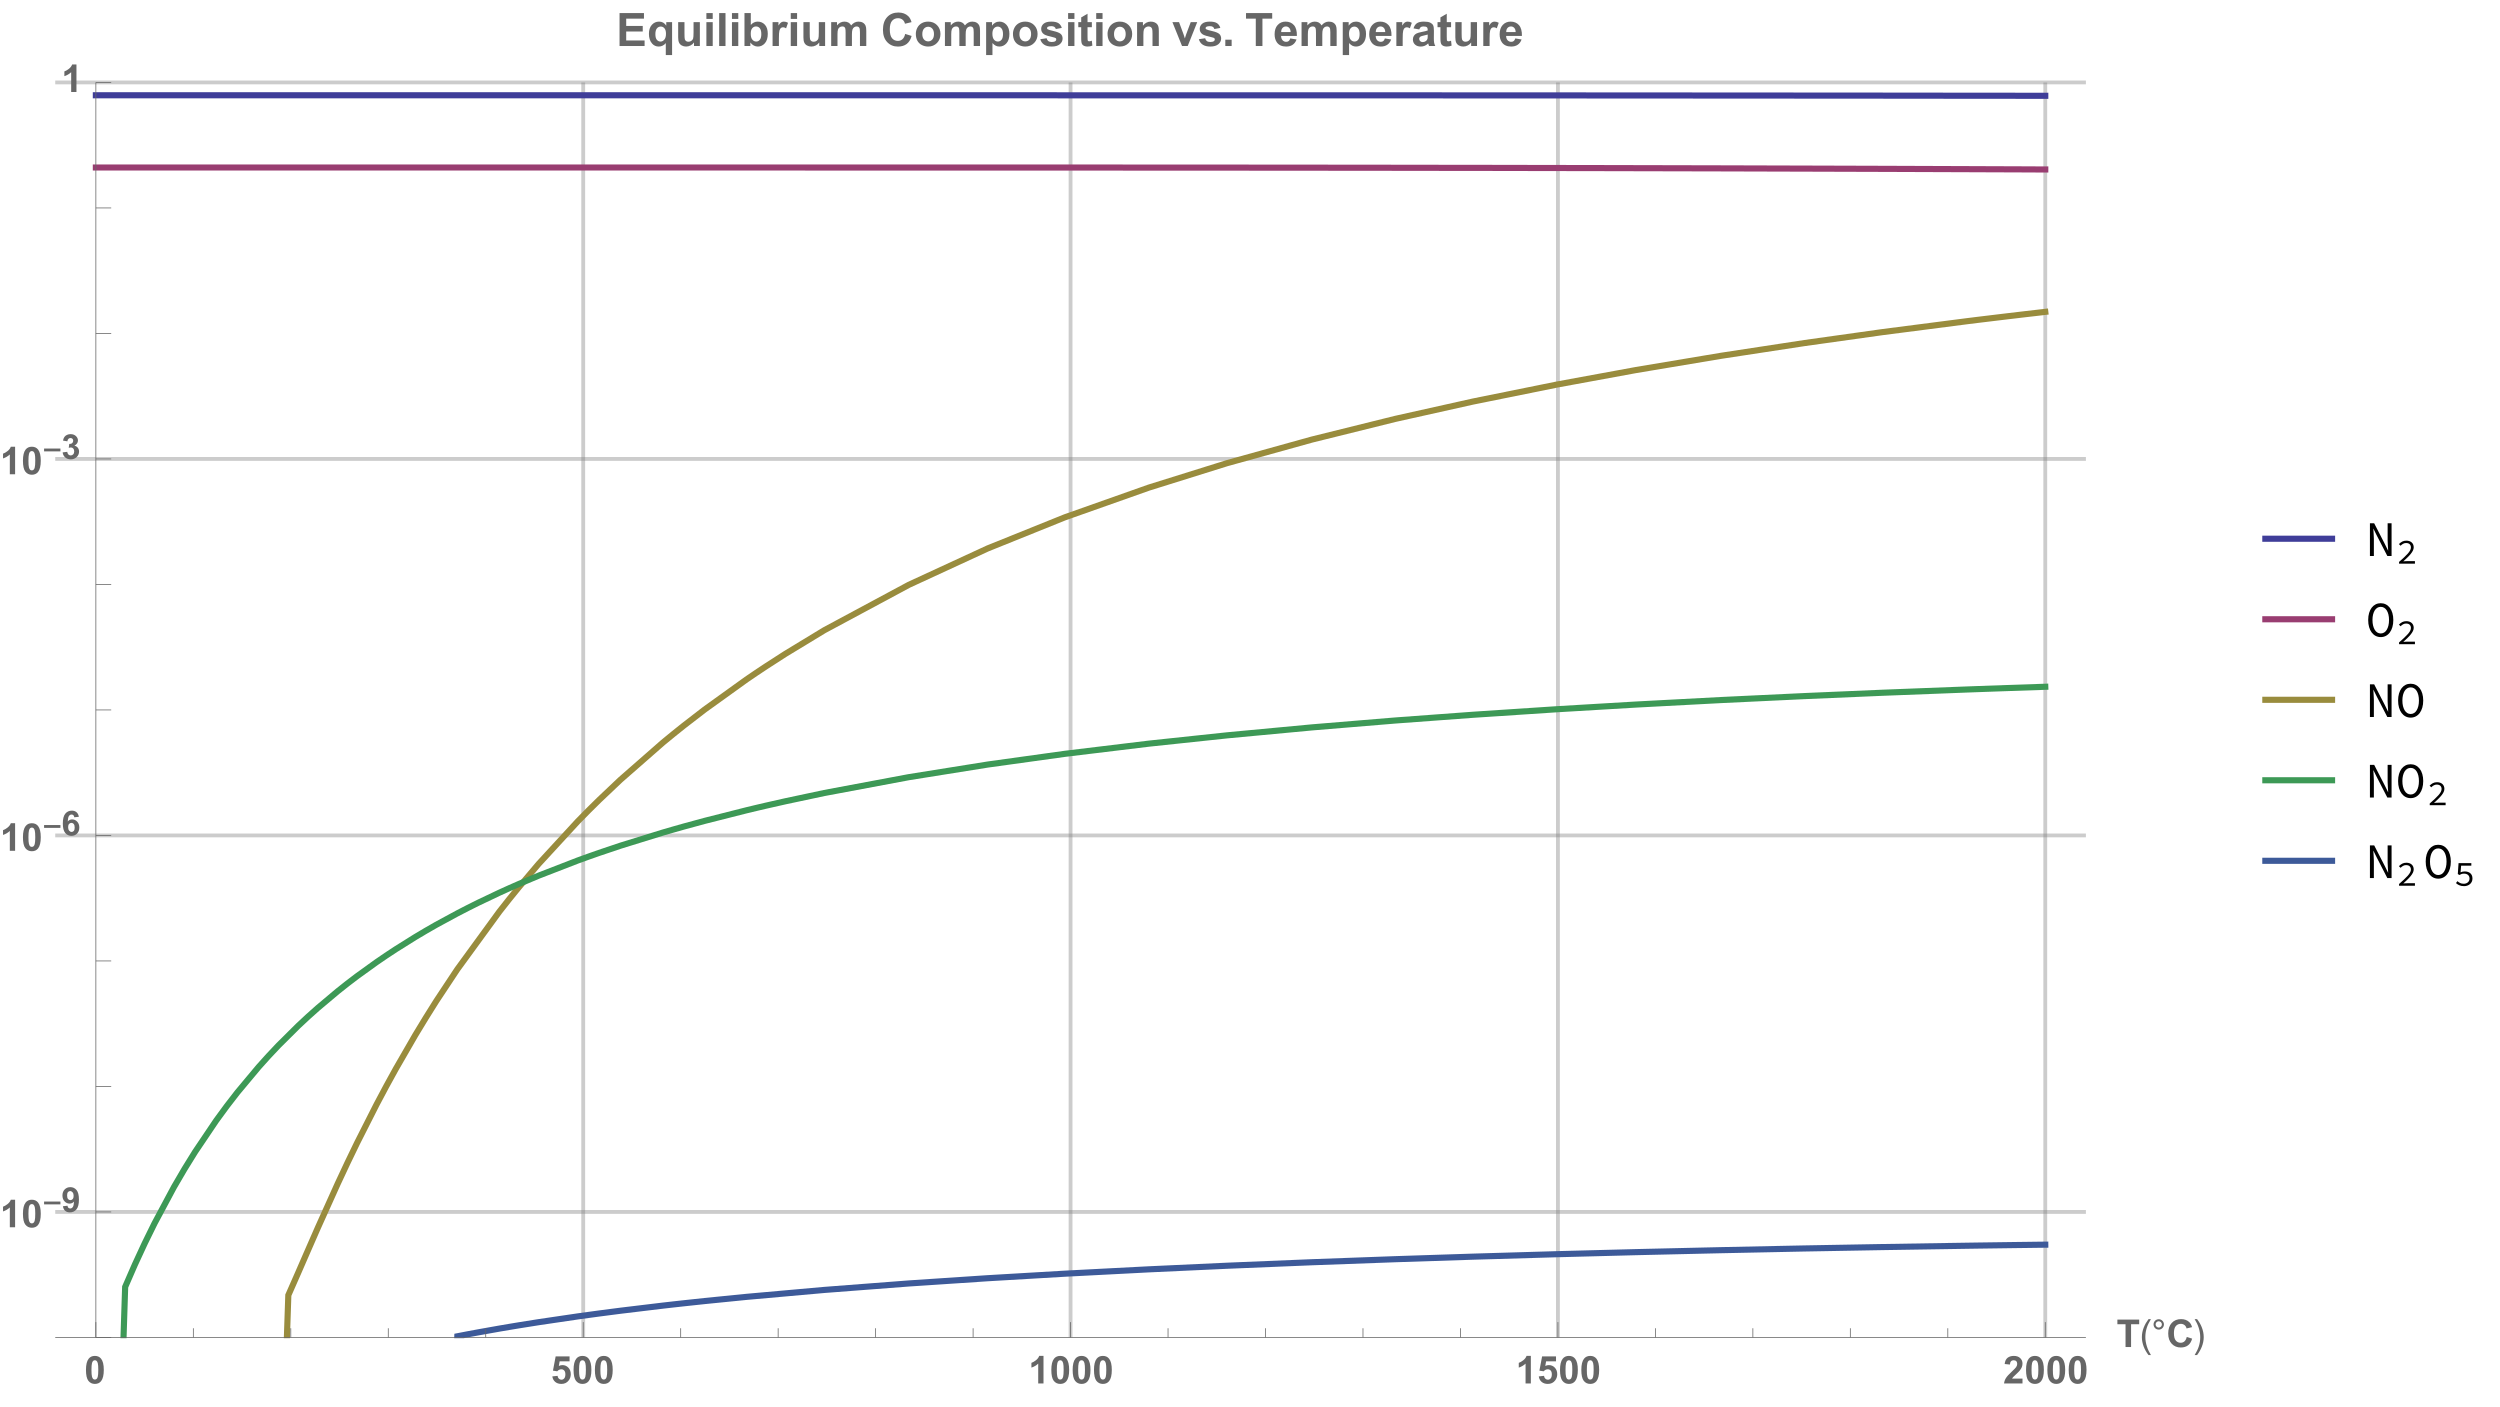 <?xml version="1.0" encoding="UTF-8"?>
<svg xmlns="http://www.w3.org/2000/svg" xmlns:xlink="http://www.w3.org/1999/xlink" width="652pt" height="367pt" viewBox="0 0 652 367" version="1.1">
<defs>
<g>
<symbol overflow="visible" id="glyph0-0">
<path style="stroke:none;" d=""/>
</symbol>
<symbol overflow="visible" id="glyph0-1">
<path style="stroke:none;" d="M 2.742 -7.188 C 3.438 -7.188 3.98 -6.941 4.371 -6.445 C 4.836 -5.859 5.07 -4.887 5.07 -3.531 C 5.07 -2.176 4.836 -1.203 4.367 -0.609 C 3.977 -0.121 3.438 0.121 2.742 0.121 C 2.047 0.121 1.484 -0.145 1.059 -0.68 C 0.633 -1.215 0.422 -2.172 0.422 -3.547 C 0.422 -4.895 0.656 -5.863 1.125 -6.453 C 1.512 -6.941 2.051 -7.188 2.742 -7.188 Z M 2.742 -6.051 C 2.578 -6.051 2.43 -5.996 2.301 -5.891 C 2.172 -5.785 2.07 -5.594 1.996 -5.32 C 1.902 -4.969 1.855 -4.371 1.855 -3.531 C 1.855 -2.691 1.898 -2.113 1.984 -1.801 C 2.066 -1.484 2.172 -1.277 2.301 -1.172 C 2.43 -1.066 2.578 -1.016 2.742 -1.016 C 2.91 -1.016 3.059 -1.07 3.188 -1.176 C 3.32 -1.281 3.418 -1.469 3.492 -1.742 C 3.586 -2.094 3.633 -2.691 3.633 -3.531 C 3.633 -4.371 3.59 -4.945 3.508 -5.262 C 3.422 -5.574 3.316 -5.785 3.188 -5.891 C 3.059 -5.996 2.91 -6.051 2.742 -6.051 Z M 2.742 -6.051 "/>
</symbol>
<symbol overflow="visible" id="glyph0-2">
<path style="stroke:none;" d="M 0.445 -1.84 L 1.812 -1.984 C 1.852 -1.672 1.965 -1.43 2.156 -1.246 C 2.352 -1.066 2.57 -0.977 2.82 -0.977 C 3.109 -0.977 3.352 -1.094 3.551 -1.324 C 3.75 -1.559 3.848 -1.91 3.848 -2.379 C 3.848 -2.816 3.75 -3.148 3.551 -3.367 C 3.355 -3.586 3.098 -3.695 2.781 -3.695 C 2.391 -3.695 2.035 -3.523 1.723 -3.172 L 0.609 -3.336 L 1.312 -7.062 L 4.941 -7.062 L 4.941 -5.777 L 2.352 -5.777 L 2.141 -4.562 C 2.445 -4.715 2.758 -4.789 3.078 -4.789 C 3.688 -4.789 4.199 -4.57 4.625 -4.125 C 5.047 -3.684 5.258 -3.109 5.258 -2.402 C 5.258 -1.812 5.086 -1.289 4.746 -0.824 C 4.281 -0.195 3.633 0.121 2.809 0.121 C 2.148 0.121 1.609 -0.055 1.191 -0.41 C 0.773 -0.766 0.527 -1.242 0.445 -1.84 Z M 0.445 -1.84 "/>
</symbol>
<symbol overflow="visible" id="glyph0-3">
<path style="stroke:none;" d="M 3.938 0 L 2.562 0 L 2.562 -5.172 C 2.062 -4.703 1.473 -4.355 0.789 -4.133 L 0.789 -5.375 C 1.148 -5.492 1.539 -5.715 1.957 -6.043 C 2.379 -6.371 2.664 -6.75 2.82 -7.188 L 3.938 -7.188 Z M 3.938 0 "/>
</symbol>
<symbol overflow="visible" id="glyph0-4">
<path style="stroke:none;" d="M 5.059 -1.273 L 5.059 0 L 0.25 0 C 0.301 -0.48 0.457 -0.938 0.719 -1.371 C 0.977 -1.801 1.492 -2.375 2.262 -3.086 C 2.879 -3.664 3.258 -4.055 3.398 -4.258 C 3.586 -4.539 3.68 -4.82 3.68 -5.098 C 3.68 -5.402 3.598 -5.641 3.434 -5.805 C 3.27 -5.969 3.043 -6.051 2.754 -6.051 C 2.469 -6.051 2.238 -5.965 2.07 -5.789 C 1.902 -5.617 1.805 -5.332 1.777 -4.93 L 0.41 -5.07 C 0.492 -5.824 0.746 -6.367 1.176 -6.695 C 1.605 -7.023 2.145 -7.188 2.789 -7.188 C 3.496 -7.188 4.051 -6.996 4.453 -6.617 C 4.855 -6.234 5.059 -5.762 5.059 -5.195 C 5.059 -4.875 5 -4.566 4.887 -4.273 C 4.77 -3.984 4.586 -3.68 4.336 -3.359 C 4.172 -3.148 3.871 -2.844 3.438 -2.445 C 3.004 -2.047 2.73 -1.785 2.613 -1.656 C 2.5 -1.523 2.406 -1.398 2.336 -1.273 Z M 5.059 -1.273 "/>
</symbol>
<symbol overflow="visible" id="glyph0-5">
<path style="stroke:none;" d="M 2.34 0 L 2.34 -5.945 L 0.215 -5.945 L 0.215 -7.156 L 5.902 -7.156 L 5.902 -5.945 L 3.785 -5.945 L 3.785 0 Z M 2.34 0 "/>
</symbol>
<symbol overflow="visible" id="glyph0-6">
<path style="stroke:none;" d="M 5.309 -2.633 L 6.711 -2.188 C 6.496 -1.406 6.137 -0.824 5.637 -0.445 C 5.137 -0.066 4.504 0.121 3.734 0.121 C 2.785 0.121 2.004 -0.203 1.391 -0.852 C 0.781 -1.5 0.473 -2.391 0.473 -3.516 C 0.473 -4.707 0.781 -5.633 1.398 -6.293 C 2.012 -6.953 2.82 -7.281 3.824 -7.281 C 4.699 -7.281 5.41 -7.023 5.957 -6.504 C 6.281 -6.199 6.527 -5.758 6.688 -5.188 L 5.258 -4.844 C 5.172 -5.215 4.996 -5.508 4.73 -5.723 C 4.461 -5.938 4.133 -6.047 3.75 -6.047 C 3.219 -6.047 2.789 -5.855 2.457 -5.473 C 2.129 -5.094 1.961 -4.477 1.961 -3.625 C 1.961 -2.719 2.125 -2.074 2.453 -1.688 C 2.777 -1.305 3.199 -1.113 3.719 -1.113 C 4.105 -1.113 4.434 -1.234 4.711 -1.48 C 4.988 -1.723 5.188 -2.109 5.309 -2.633 Z M 5.309 -2.633 "/>
</symbol>
<symbol overflow="visible" id="glyph1-0">
<path style="stroke:none;" d=""/>
</symbol>
<symbol overflow="visible" id="glyph1-1">
<path style="stroke:none;" d="M 2.969 2.102 L 2.34 2.102 C 2.078 1.77 1.84 1.418 1.629 1.047 C 1.414 0.68 1.23 0.293 1.078 -0.102 C 0.926 -0.5 0.809 -0.906 0.727 -1.324 C 0.641 -1.742 0.602 -2.16 0.602 -2.586 C 0.602 -3.02 0.645 -3.445 0.727 -3.859 C 0.812 -4.273 0.93 -4.68 1.086 -5.074 C 1.238 -5.469 1.422 -5.848 1.633 -6.219 C 1.848 -6.586 2.082 -6.941 2.34 -7.281 L 2.969 -7.281 C 2.738 -6.902 2.531 -6.531 2.348 -6.164 C 2.164 -5.797 2.012 -5.426 1.891 -5.047 C 1.766 -4.668 1.672 -4.277 1.605 -3.875 C 1.539 -3.473 1.508 -3.047 1.508 -2.598 C 1.508 -2.18 1.543 -1.766 1.613 -1.359 C 1.684 -0.949 1.781 -0.543 1.91 -0.148 C 2.035 0.246 2.188 0.633 2.367 1.008 C 2.547 1.383 2.746 1.75 2.969 2.102 Z M 2.969 2.102 "/>
</symbol>
<symbol overflow="visible" id="glyph1-2">
<path style="stroke:none;" d="M 3.352 -5.898 C 3.352 -5.711 3.316 -5.539 3.246 -5.375 C 3.176 -5.211 3.078 -5.066 2.957 -4.941 C 2.836 -4.816 2.691 -4.719 2.527 -4.648 C 2.363 -4.578 2.188 -4.539 2 -4.539 C 1.812 -4.539 1.637 -4.578 1.473 -4.648 C 1.309 -4.719 1.164 -4.816 1.043 -4.938 C 0.922 -5.062 0.824 -5.203 0.754 -5.367 C 0.684 -5.531 0.648 -5.711 0.648 -5.898 C 0.648 -6.086 0.684 -6.266 0.754 -6.43 C 0.824 -6.594 0.922 -6.734 1.043 -6.859 C 1.164 -6.98 1.309 -7.074 1.473 -7.145 C 1.637 -7.215 1.812 -7.25 2 -7.25 C 2.188 -7.25 2.363 -7.215 2.523 -7.145 C 2.688 -7.07 2.828 -6.977 2.953 -6.852 C 3.074 -6.73 3.172 -6.586 3.242 -6.422 C 3.312 -6.258 3.352 -6.086 3.352 -5.898 Z M 2.82 -5.898 C 2.82 -6.008 2.801 -6.113 2.758 -6.215 C 2.711 -6.316 2.652 -6.402 2.582 -6.477 C 2.508 -6.551 2.422 -6.609 2.32 -6.652 C 2.219 -6.695 2.113 -6.719 2 -6.719 C 1.887 -6.719 1.781 -6.699 1.684 -6.656 C 1.582 -6.613 1.496 -6.555 1.422 -6.48 C 1.348 -6.406 1.289 -6.316 1.246 -6.219 C 1.203 -6.117 1.18 -6.012 1.18 -5.898 C 1.18 -5.785 1.203 -5.68 1.246 -5.578 C 1.289 -5.48 1.348 -5.391 1.422 -5.316 C 1.496 -5.238 1.582 -5.18 1.684 -5.133 C 1.781 -5.09 1.887 -5.07 2 -5.07 C 2.113 -5.07 2.219 -5.09 2.32 -5.137 C 2.422 -5.184 2.508 -5.242 2.582 -5.316 C 2.656 -5.391 2.711 -5.48 2.758 -5.582 C 2.801 -5.684 2.82 -5.789 2.82 -5.898 Z M 2.82 -5.898 "/>
</symbol>
<symbol overflow="visible" id="glyph1-3">
<path style="stroke:none;" d="M 2.73 -2.586 C 2.73 -2.156 2.688 -1.734 2.602 -1.32 C 2.516 -0.906 2.398 -0.5 2.246 -0.109 C 2.094 0.285 1.91 0.668 1.695 1.039 C 1.484 1.406 1.25 1.762 0.992 2.102 L 0.359 2.102 C 0.59 1.73 0.793 1.359 0.977 0.992 C 1.16 0.625 1.312 0.25 1.438 -0.133 C 1.559 -0.512 1.656 -0.906 1.723 -1.309 C 1.789 -1.711 1.82 -2.137 1.82 -2.578 C 1.82 -2.996 1.785 -3.406 1.715 -3.82 C 1.645 -4.23 1.547 -4.633 1.422 -5.027 C 1.293 -5.422 1.141 -5.809 0.961 -6.188 C 0.781 -6.562 0.578 -6.93 0.359 -7.281 L 0.992 -7.281 C 1.25 -6.949 1.488 -6.598 1.703 -6.227 C 1.918 -5.859 2.102 -5.473 2.254 -5.074 C 2.406 -4.676 2.523 -4.27 2.605 -3.852 C 2.688 -3.434 2.73 -3.012 2.73 -2.586 Z M 2.73 -2.586 "/>
</symbol>
<symbol overflow="visible" id="glyph2-0">
<path style="stroke:none;" d=""/>
</symbol>
<symbol overflow="visible" id="glyph2-1">
<path style="stroke:none;" d="M 4.758 -1.973 L 0.496 -1.973 L 0.496 -2.711 L 4.758 -2.711 Z M 4.758 -1.973 "/>
</symbol>
<symbol overflow="visible" id="glyph3-0">
<path style="stroke:none;" d=""/>
</symbol>
<symbol overflow="visible" id="glyph3-1">
<path style="stroke:none;" d="M 0.34 -1.711 L 1.535 -1.855 C 1.57 -1.551 1.676 -1.316 1.84 -1.156 C 2.008 -0.996 2.211 -0.914 2.449 -0.914 C 2.703 -0.914 2.918 -1.012 3.09 -1.203 C 3.266 -1.398 3.352 -1.656 3.352 -1.984 C 3.352 -2.297 3.27 -2.543 3.102 -2.727 C 2.934 -2.906 2.73 -2.996 2.492 -2.996 C 2.332 -2.996 2.145 -2.965 1.926 -2.906 L 2.062 -3.91 C 2.395 -3.902 2.648 -3.977 2.824 -4.129 C 3 -4.281 3.09 -4.488 3.09 -4.742 C 3.09 -4.957 3.023 -5.133 2.895 -5.262 C 2.766 -5.391 2.594 -5.453 2.383 -5.453 C 2.172 -5.453 1.992 -5.379 1.84 -5.234 C 1.691 -5.086 1.602 -4.875 1.57 -4.594 L 0.43 -4.785 C 0.508 -5.176 0.629 -5.488 0.789 -5.719 C 0.949 -5.953 1.172 -6.137 1.457 -6.27 C 1.742 -6.402 2.062 -6.469 2.418 -6.469 C 3.023 -6.469 3.508 -6.273 3.875 -5.891 C 4.176 -5.574 4.328 -5.215 4.328 -4.816 C 4.328 -4.25 4.02 -3.801 3.402 -3.461 C 3.77 -3.383 4.066 -3.207 4.285 -2.93 C 4.508 -2.656 4.617 -2.324 4.617 -1.934 C 4.617 -1.367 4.414 -0.887 4 -0.488 C 3.586 -0.09 3.07 0.109 2.457 0.109 C 1.875 0.109 1.391 -0.059 1.008 -0.395 C 0.625 -0.73 0.398 -1.168 0.34 -1.711 Z M 0.34 -1.711 "/>
</symbol>
<symbol overflow="visible" id="glyph3-2">
<path style="stroke:none;" d="M 4.566 -4.863 L 3.371 -4.734 C 3.34 -4.98 3.266 -5.16 3.141 -5.277 C 3.02 -5.395 2.859 -5.453 2.664 -5.453 C 2.402 -5.453 2.184 -5.336 2 -5.102 C 1.82 -4.867 1.707 -4.379 1.66 -3.641 C 1.969 -4.004 2.352 -4.184 2.809 -4.184 C 3.324 -4.184 3.766 -3.988 4.133 -3.594 C 4.5 -3.203 4.684 -2.695 4.684 -2.074 C 4.684 -1.414 4.492 -0.887 4.105 -0.488 C 3.719 -0.09 3.223 0.109 2.613 0.109 C 1.965 0.109 1.43 -0.145 1.012 -0.648 C 0.594 -1.152 0.383 -1.98 0.383 -3.133 C 0.383 -4.312 0.602 -5.164 1.039 -5.688 C 1.473 -6.207 2.039 -6.469 2.738 -6.469 C 3.227 -6.469 3.633 -6.332 3.953 -6.059 C 4.273 -5.785 4.477 -5.387 4.566 -4.863 Z M 1.766 -2.172 C 1.766 -1.77 1.859 -1.461 2.043 -1.242 C 2.227 -1.023 2.438 -0.914 2.676 -0.914 C 2.906 -0.914 3.094 -1.004 3.246 -1.184 C 3.398 -1.359 3.477 -1.652 3.477 -2.062 C 3.477 -2.48 3.395 -2.785 3.23 -2.98 C 3.066 -3.176 2.859 -3.273 2.613 -3.273 C 2.375 -3.273 2.176 -3.18 2.012 -2.996 C 1.848 -2.809 1.766 -2.535 1.766 -2.172 Z M 1.766 -2.172 "/>
</symbol>
<symbol overflow="visible" id="glyph3-3">
<path style="stroke:none;" d="M 0.41 -1.488 L 1.605 -1.621 C 1.633 -1.379 1.711 -1.199 1.832 -1.082 C 1.957 -0.965 2.117 -0.906 2.32 -0.906 C 2.574 -0.906 2.793 -1.023 2.969 -1.258 C 3.148 -1.492 3.266 -1.977 3.312 -2.715 C 3.004 -2.355 2.613 -2.176 2.148 -2.176 C 1.641 -2.176 1.203 -2.371 0.836 -2.762 C 0.469 -3.152 0.285 -3.664 0.285 -4.289 C 0.285 -4.941 0.48 -5.469 0.867 -5.867 C 1.258 -6.27 1.75 -6.469 2.352 -6.469 C 3.004 -6.469 3.539 -6.215 3.961 -5.711 C 4.379 -5.207 4.586 -4.375 4.586 -3.219 C 4.586 -2.039 4.371 -1.188 3.934 -0.668 C 3.496 -0.148 2.93 0.113 2.227 0.113 C 1.723 0.113 1.316 -0.02 1.008 -0.289 C 0.695 -0.555 0.496 -0.957 0.41 -1.488 Z M 3.203 -4.188 C 3.203 -4.586 3.113 -4.895 2.93 -5.117 C 2.746 -5.336 2.535 -5.445 2.293 -5.445 C 2.066 -5.445 1.875 -5.355 1.727 -5.176 C 1.574 -4.996 1.5 -4.699 1.5 -4.289 C 1.5 -3.875 1.582 -3.566 1.746 -3.371 C 1.91 -3.176 2.113 -3.082 2.359 -3.082 C 2.598 -3.082 2.797 -3.176 2.961 -3.363 C 3.121 -3.551 3.203 -3.824 3.203 -4.188 Z M 3.203 -4.188 "/>
</symbol>
<symbol overflow="visible" id="glyph4-0">
<path style="stroke:none;" d=""/>
</symbol>
<symbol overflow="visible" id="glyph4-1">
<path style="stroke:none;" d="M 0.875 0 L 0.875 -8.59 L 7.242 -8.59 L 7.242 -7.137 L 2.609 -7.137 L 2.609 -5.234 L 6.922 -5.234 L 6.922 -3.785 L 2.609 -3.785 L 2.609 -1.445 L 7.406 -1.445 L 7.406 0 Z M 0.875 0 "/>
</symbol>
<symbol overflow="visible" id="glyph4-2">
<path style="stroke:none;" d="M 4.93 2.367 L 4.93 -0.762 C 4.715 -0.484 4.445 -0.266 4.125 -0.102 C 3.805 0.059 3.461 0.141 3.086 0.141 C 2.379 0.141 1.797 -0.125 1.344 -0.656 C 0.805 -1.277 0.531 -2.117 0.531 -3.18 C 0.531 -4.18 0.785 -4.961 1.293 -5.523 C 1.797 -6.082 2.426 -6.363 3.176 -6.363 C 3.59 -6.363 3.949 -6.273 4.25 -6.102 C 4.555 -5.926 4.82 -5.656 5.055 -5.305 L 5.055 -6.223 L 6.574 -6.223 L 6.574 2.367 Z M 4.98 -3.188 C 4.98 -3.824 4.852 -4.297 4.59 -4.609 C 4.332 -4.918 4.008 -5.074 3.617 -5.074 C 3.219 -5.074 2.883 -4.914 2.617 -4.602 C 2.348 -4.285 2.215 -3.781 2.215 -3.094 C 2.215 -2.41 2.344 -1.918 2.602 -1.613 C 2.859 -1.312 3.18 -1.16 3.555 -1.16 C 3.934 -1.16 4.266 -1.328 4.555 -1.672 C 4.84 -2.012 4.98 -2.516 4.98 -3.188 Z M 4.98 -3.188 "/>
</symbol>
<symbol overflow="visible" id="glyph4-3">
<path style="stroke:none;" d="M 4.957 0 L 4.957 -0.93 C 4.73 -0.598 4.434 -0.336 4.062 -0.148 C 3.695 0.043 3.305 0.141 2.895 0.141 C 2.477 0.141 2.102 0.047 1.77 -0.133 C 1.438 -0.316 1.195 -0.578 1.047 -0.906 C 0.898 -1.238 0.828 -1.699 0.828 -2.285 L 0.828 -6.223 L 2.473 -6.223 L 2.473 -3.363 C 2.473 -2.488 2.504 -1.953 2.562 -1.754 C 2.625 -1.559 2.734 -1.402 2.895 -1.285 C 3.055 -1.172 3.258 -1.113 3.504 -1.113 C 3.785 -1.113 4.039 -1.191 4.258 -1.344 C 4.48 -1.5 4.633 -1.691 4.719 -1.918 C 4.801 -2.148 4.84 -2.707 4.84 -3.598 L 4.84 -6.223 L 6.484 -6.223 L 6.484 0 Z M 4.957 0 "/>
</symbol>
<symbol overflow="visible" id="glyph4-4">
<path style="stroke:none;" d="M 0.859 -7.066 L 0.859 -8.59 L 2.508 -8.59 L 2.508 -7.066 Z M 0.859 0 L 0.859 -6.223 L 2.508 -6.223 L 2.508 0 Z M 0.859 0 "/>
</symbol>
<symbol overflow="visible" id="glyph4-5">
<path style="stroke:none;" d="M 0.859 0 L 0.859 -8.59 L 2.508 -8.59 L 2.508 0 Z M 0.859 0 "/>
</symbol>
<symbol overflow="visible" id="glyph4-6">
<path style="stroke:none;" d="M 0.789 0 L 0.789 -8.59 L 2.438 -8.59 L 2.438 -5.496 C 2.945 -6.074 3.547 -6.363 4.242 -6.363 C 5 -6.363 5.625 -6.09 6.125 -5.539 C 6.621 -4.992 6.867 -4.203 6.867 -3.176 C 6.867 -2.113 6.613 -1.297 6.109 -0.719 C 5.602 -0.145 4.988 0.141 4.266 0.141 C 3.91 0.141 3.559 0.051 3.215 -0.125 C 2.867 -0.305 2.57 -0.566 2.32 -0.914 L 2.32 0 Z M 2.426 -3.246 C 2.426 -2.602 2.527 -2.125 2.73 -1.816 C 3.016 -1.379 3.395 -1.16 3.867 -1.16 C 4.23 -1.16 4.539 -1.316 4.797 -1.625 C 5.051 -1.938 5.18 -2.426 5.18 -3.094 C 5.18 -3.805 5.051 -4.316 4.793 -4.633 C 4.535 -4.945 4.203 -5.102 3.805 -5.102 C 3.41 -5.102 3.078 -4.949 2.82 -4.645 C 2.559 -4.336 2.426 -3.871 2.426 -3.246 Z M 2.426 -3.246 "/>
</symbol>
<symbol overflow="visible" id="glyph4-7">
<path style="stroke:none;" d="M 2.438 0 L 0.789 0 L 0.789 -6.223 L 2.32 -6.223 L 2.32 -5.336 C 2.582 -5.754 2.816 -6.031 3.027 -6.164 C 3.234 -6.297 3.473 -6.363 3.738 -6.363 C 4.113 -6.363 4.477 -6.258 4.82 -6.055 L 4.312 -4.617 C 4.035 -4.797 3.777 -4.887 3.539 -4.887 C 3.309 -4.887 3.113 -4.824 2.953 -4.695 C 2.793 -4.57 2.668 -4.34 2.574 -4.008 C 2.484 -3.676 2.438 -2.98 2.438 -1.922 Z M 2.438 0 "/>
</symbol>
<symbol overflow="visible" id="glyph4-8">
<path style="stroke:none;" d="M 0.738 -6.223 L 2.258 -6.223 L 2.258 -5.375 C 2.801 -6.035 3.445 -6.363 4.195 -6.363 C 4.594 -6.363 4.938 -6.281 5.234 -6.117 C 5.527 -5.953 5.766 -5.703 5.953 -5.375 C 6.227 -5.707 6.523 -5.953 6.836 -6.117 C 7.152 -6.281 7.492 -6.363 7.852 -6.363 C 8.309 -6.363 8.695 -6.27 9.012 -6.086 C 9.328 -5.898 9.562 -5.625 9.719 -5.266 C 9.832 -5 9.891 -4.57 9.891 -3.977 L 9.891 0 L 8.242 0 L 8.242 -3.555 C 8.242 -4.172 8.188 -4.57 8.074 -4.75 C 7.922 -4.984 7.688 -5.102 7.371 -5.102 C 7.141 -5.102 6.922 -5.031 6.719 -4.891 C 6.516 -4.75 6.371 -4.547 6.281 -4.273 C 6.191 -4.004 6.148 -3.574 6.148 -2.988 L 6.148 0 L 4.5 0 L 4.5 -3.41 C 4.5 -4.016 4.469 -4.406 4.414 -4.582 C 4.355 -4.758 4.262 -4.891 4.141 -4.977 C 4.016 -5.062 3.852 -5.102 3.641 -5.102 C 3.387 -5.102 3.156 -5.035 2.953 -4.898 C 2.75 -4.762 2.605 -4.562 2.516 -4.305 C 2.43 -4.047 2.383 -3.621 2.383 -3.023 L 2.383 0 L 0.738 0 Z M 0.738 -6.223 "/>
</symbol>
<symbol overflow="visible" id="glyph4-9">
<path style="stroke:none;" d="M 6.367 -3.156 L 8.051 -2.625 C 7.793 -1.688 7.363 -0.992 6.766 -0.535 C 6.164 -0.082 5.406 0.148 4.484 0.148 C 3.344 0.148 2.406 -0.242 1.672 -1.023 C 0.938 -1.801 0.57 -2.867 0.57 -4.219 C 0.57 -5.648 0.938 -6.758 1.676 -7.551 C 2.414 -8.34 3.383 -8.734 4.586 -8.734 C 5.637 -8.734 6.492 -8.426 7.148 -7.805 C 7.539 -7.438 7.832 -6.91 8.027 -6.223 L 6.312 -5.812 C 6.211 -6.258 5.996 -6.609 5.676 -6.867 C 5.352 -7.125 4.961 -7.254 4.5 -7.254 C 3.863 -7.254 3.348 -7.023 2.949 -6.57 C 2.555 -6.113 2.355 -5.371 2.355 -4.348 C 2.355 -3.262 2.551 -2.488 2.941 -2.027 C 3.332 -1.566 3.84 -1.336 4.465 -1.336 C 4.926 -1.336 5.32 -1.484 5.656 -1.773 C 5.988 -2.066 6.227 -2.531 6.367 -3.156 Z M 6.367 -3.156 "/>
</symbol>
<symbol overflow="visible" id="glyph4-10">
<path style="stroke:none;" d="M 0.48 -3.199 C 0.48 -3.746 0.617 -4.273 0.883 -4.789 C 1.152 -5.301 1.535 -5.688 2.031 -5.961 C 2.523 -6.23 3.078 -6.363 3.688 -6.363 C 4.629 -6.363 5.398 -6.059 6 -5.445 C 6.602 -4.836 6.902 -4.062 6.902 -3.129 C 6.902 -2.188 6.598 -1.406 5.992 -0.789 C 5.383 -0.168 4.617 0.141 3.695 0.141 C 3.125 0.141 2.582 0.012 2.066 -0.246 C 1.547 -0.504 1.156 -0.883 0.883 -1.379 C 0.613 -1.879 0.48 -2.484 0.48 -3.199 Z M 2.168 -3.109 C 2.168 -2.492 2.312 -2.023 2.609 -1.695 C 2.902 -1.367 3.262 -1.203 3.691 -1.203 C 4.121 -1.203 4.48 -1.367 4.773 -1.695 C 5.062 -2.023 5.211 -2.5 5.211 -3.125 C 5.211 -3.734 5.062 -4.203 4.773 -4.531 C 4.48 -4.859 4.121 -5.023 3.691 -5.023 C 3.262 -5.023 2.898 -4.859 2.609 -4.531 C 2.316 -4.203 2.168 -3.727 2.168 -3.109 Z M 2.168 -3.109 "/>
</symbol>
<symbol overflow="visible" id="glyph4-11">
<path style="stroke:none;" d="M 0.812 -6.223 L 2.352 -6.223 L 2.352 -5.309 C 2.551 -5.621 2.82 -5.875 3.156 -6.07 C 3.496 -6.266 3.875 -6.363 4.289 -6.363 C 5.012 -6.363 5.625 -6.078 6.129 -5.516 C 6.633 -4.949 6.883 -4.156 6.883 -3.148 C 6.883 -2.109 6.633 -1.301 6.125 -0.723 C 5.617 -0.148 5 0.141 4.277 0.141 C 3.934 0.141 3.621 0.07 3.344 -0.062 C 3.062 -0.199 2.77 -0.438 2.461 -0.766 L 2.461 2.367 L 0.812 2.367 Z M 2.445 -3.219 C 2.445 -2.52 2.582 -2 2.859 -1.668 C 3.137 -1.332 3.477 -1.164 3.875 -1.164 C 4.258 -1.164 4.574 -1.32 4.828 -1.625 C 5.082 -1.934 5.211 -2.438 5.211 -3.133 C 5.211 -3.785 5.078 -4.273 4.816 -4.586 C 4.555 -4.902 4.23 -5.062 3.844 -5.062 C 3.441 -5.062 3.109 -4.906 2.844 -4.598 C 2.578 -4.285 2.445 -3.828 2.445 -3.219 Z M 2.445 -3.219 "/>
</symbol>
<symbol overflow="visible" id="glyph4-12">
<path style="stroke:none;" d="M 0.281 -1.773 L 1.934 -2.027 C 2.004 -1.707 2.148 -1.465 2.359 -1.297 C 2.574 -1.133 2.875 -1.047 3.266 -1.047 C 3.691 -1.047 4.008 -1.125 4.227 -1.281 C 4.371 -1.391 4.441 -1.539 4.441 -1.723 C 4.441 -1.848 4.402 -1.953 4.324 -2.031 C 4.242 -2.109 4.059 -2.184 3.773 -2.25 C 2.445 -2.543 1.602 -2.812 1.25 -3.055 C 0.758 -3.391 0.508 -3.855 0.508 -4.453 C 0.508 -4.992 0.723 -5.445 1.148 -5.812 C 1.574 -6.18 2.234 -6.363 3.129 -6.363 C 3.98 -6.363 4.613 -6.227 5.027 -5.945 C 5.441 -5.668 5.727 -5.258 5.883 -4.719 L 4.328 -4.43 C 4.262 -4.672 4.137 -4.859 3.953 -4.984 C 3.766 -5.113 3.5 -5.18 3.156 -5.18 C 2.723 -5.18 2.414 -5.117 2.227 -5 C 2.102 -4.914 2.039 -4.801 2.039 -4.664 C 2.039 -4.547 2.094 -4.445 2.203 -4.367 C 2.352 -4.258 2.863 -4.102 3.742 -3.902 C 4.617 -3.703 5.23 -3.461 5.578 -3.172 C 5.922 -2.879 6.094 -2.469 6.094 -1.945 C 6.094 -1.375 5.855 -0.883 5.379 -0.477 C 4.902 -0.066 4.195 0.141 3.266 0.141 C 2.418 0.141 1.746 -0.031 1.25 -0.375 C 0.758 -0.719 0.434 -1.188 0.281 -1.773 Z M 0.281 -1.773 "/>
</symbol>
<symbol overflow="visible" id="glyph4-13">
<path style="stroke:none;" d="M 3.715 -6.223 L 3.715 -4.91 L 2.59 -4.91 L 2.59 -2.402 C 2.59 -1.895 2.602 -1.598 2.621 -1.516 C 2.645 -1.43 2.691 -1.359 2.77 -1.305 C 2.844 -1.25 2.938 -1.227 3.047 -1.227 C 3.199 -1.227 3.422 -1.277 3.711 -1.383 L 3.852 -0.105 C 3.469 0.059 3.031 0.141 2.547 0.141 C 2.25 0.141 1.984 0.09 1.746 -0.008 C 1.508 -0.109 1.332 -0.238 1.223 -0.395 C 1.109 -0.555 1.031 -0.766 0.992 -1.039 C 0.957 -1.23 0.938 -1.617 0.938 -2.195 L 0.938 -4.91 L 0.18 -4.91 L 0.18 -6.223 L 0.938 -6.223 L 0.938 -7.461 L 2.59 -8.422 L 2.59 -6.223 Z M 3.715 -6.223 "/>
</symbol>
<symbol overflow="visible" id="glyph4-14">
<path style="stroke:none;" d="M 6.523 0 L 4.875 0 L 4.875 -3.176 C 4.875 -3.848 4.84 -4.281 4.77 -4.48 C 4.699 -4.676 4.586 -4.828 4.426 -4.938 C 4.27 -5.047 4.078 -5.102 3.855 -5.102 C 3.57 -5.102 3.312 -5.023 3.086 -4.867 C 2.859 -4.711 2.707 -4.508 2.621 -4.25 C 2.539 -3.992 2.496 -3.516 2.496 -2.82 L 2.496 0 L 0.852 0 L 0.852 -6.223 L 2.379 -6.223 L 2.379 -5.309 C 2.922 -6.012 3.605 -6.363 4.43 -6.363 C 4.793 -6.363 5.125 -6.297 5.426 -6.168 C 5.727 -6.035 5.953 -5.867 6.109 -5.664 C 6.262 -5.461 6.371 -5.234 6.43 -4.977 C 6.492 -4.719 6.523 -4.348 6.523 -3.867 Z M 6.523 0 "/>
</symbol>
<symbol overflow="visible" id="glyph4-15">
<path style="stroke:none;" d="M 2.57 0 L 0.062 -6.223 L 1.793 -6.223 L 2.965 -3.047 L 3.305 -1.984 C 3.395 -2.254 3.453 -2.434 3.477 -2.52 C 3.531 -2.695 3.586 -2.871 3.648 -3.047 L 4.836 -6.223 L 6.527 -6.223 L 4.055 0 Z M 2.57 0 "/>
</symbol>
<symbol overflow="visible" id="glyph4-16">
<path style="stroke:none;" d="M 0.859 0 L 0.859 -1.648 L 2.508 -1.648 L 2.508 0 Z M 0.859 0 "/>
</symbol>
<symbol overflow="visible" id="glyph4-17">
<path style="stroke:none;" d="M 2.805 0 L 2.805 -7.137 L 0.258 -7.137 L 0.258 -8.59 L 7.086 -8.59 L 7.086 -7.137 L 4.539 -7.137 L 4.539 0 Z M 2.805 0 "/>
</symbol>
<symbol overflow="visible" id="glyph4-18">
<path style="stroke:none;" d="M 4.465 -1.98 L 6.105 -1.703 C 5.895 -1.102 5.562 -0.645 5.105 -0.332 C 4.652 -0.016 4.082 0.141 3.398 0.141 C 2.316 0.141 1.516 -0.211 0.996 -0.922 C 0.586 -1.488 0.383 -2.203 0.383 -3.062 C 0.383 -4.094 0.648 -4.902 1.188 -5.488 C 1.727 -6.07 2.41 -6.363 3.234 -6.363 C 4.16 -6.363 4.891 -6.059 5.426 -5.445 C 5.961 -4.836 6.219 -3.898 6.195 -2.637 L 2.07 -2.637 C 2.082 -2.148 2.211 -1.77 2.469 -1.496 C 2.723 -1.227 3.039 -1.09 3.414 -1.09 C 3.672 -1.09 3.891 -1.16 4.066 -1.301 C 4.242 -1.441 4.375 -1.668 4.465 -1.98 Z M 4.559 -3.645 C 4.547 -4.121 4.422 -4.484 4.188 -4.73 C 3.953 -4.98 3.672 -5.102 3.336 -5.102 C 2.977 -5.102 2.68 -4.973 2.445 -4.711 C 2.211 -4.449 2.094 -4.094 2.098 -3.645 Z M 4.559 -3.645 "/>
</symbol>
<symbol overflow="visible" id="glyph4-19">
<path style="stroke:none;" d="M 2.094 -4.324 L 0.598 -4.594 C 0.766 -5.195 1.055 -5.641 1.465 -5.93 C 1.875 -6.219 2.484 -6.363 3.293 -6.363 C 4.027 -6.363 4.574 -6.277 4.934 -6.102 C 5.293 -5.93 5.547 -5.707 5.691 -5.441 C 5.84 -5.172 5.914 -4.68 5.914 -3.969 L 5.895 -2.047 C 5.895 -1.5 5.922 -1.094 5.973 -0.836 C 6.027 -0.574 6.125 -0.297 6.27 0 L 4.641 0 C 4.598 -0.109 4.547 -0.273 4.484 -0.484 C 4.457 -0.582 4.438 -0.648 4.422 -0.68 C 4.141 -0.406 3.844 -0.203 3.523 -0.062 C 3.203 0.074 2.859 0.141 2.496 0.141 C 1.855 0.141 1.352 -0.031 0.98 -0.383 C 0.613 -0.73 0.43 -1.168 0.43 -1.699 C 0.43 -2.051 0.512 -2.363 0.68 -2.641 C 0.848 -2.914 1.082 -3.125 1.387 -3.273 C 1.688 -3.418 2.125 -3.547 2.695 -3.656 C 3.465 -3.801 4 -3.938 4.297 -4.062 L 4.297 -4.227 C 4.297 -4.543 4.219 -4.766 4.062 -4.902 C 3.906 -5.035 3.609 -5.102 3.176 -5.102 C 2.883 -5.102 2.656 -5.047 2.492 -4.93 C 2.328 -4.816 2.195 -4.613 2.094 -4.324 Z M 4.297 -2.988 C 4.086 -2.918 3.75 -2.836 3.293 -2.734 C 2.836 -2.637 2.539 -2.543 2.398 -2.449 C 2.184 -2.297 2.074 -2.102 2.074 -1.867 C 2.074 -1.637 2.16 -1.438 2.332 -1.273 C 2.504 -1.105 2.723 -1.02 2.988 -1.02 C 3.285 -1.02 3.57 -1.117 3.836 -1.312 C 4.035 -1.461 4.168 -1.641 4.23 -1.859 C 4.273 -2 4.297 -2.266 4.297 -2.66 Z M 4.297 -2.988 "/>
</symbol>
<symbol overflow="visible" id="glyph5-0">
<path style="stroke:none;" d=""/>
</symbol>
<symbol overflow="visible" id="glyph5-1">
<path style="stroke:none;" d="M 1.078 -8.527 L 2.184 -8.527 L 4.953 -3.145 L 5.812 -1.402 L 5.836 -1.402 C 5.82 -1.828 5.793 -2.273 5.754 -2.738 C 5.715 -3.199 5.695 -3.656 5.695 -4.109 L 5.695 -8.527 L 6.723 -8.527 L 6.723 0 L 5.617 0 L 2.848 -5.383 L 1.988 -7.125 L 1.965 -7.125 C 1.98 -6.684 2.008 -6.238 2.047 -5.793 C 2.086 -5.344 2.105 -4.902 2.105 -4.461 L 2.105 0 L 1.078 0 Z M 1.078 -8.527 "/>
</symbol>
<symbol overflow="visible" id="glyph5-2">
<path style="stroke:none;" d="M 3.898 0.156 C 3.414 0.156 2.973 0.051 2.574 -0.156 C 2.176 -0.363 1.832 -0.66 1.539 -1.047 C 1.25 -1.434 1.023 -1.898 0.863 -2.449 C 0.703 -3 0.625 -3.617 0.625 -4.305 C 0.625 -4.988 0.703 -5.602 0.863 -6.141 C 1.023 -6.684 1.25 -7.145 1.539 -7.52 C 1.832 -7.898 2.176 -8.188 2.574 -8.387 C 2.973 -8.586 3.414 -8.684 3.898 -8.684 C 4.375 -8.684 4.816 -8.582 5.219 -8.379 C 5.621 -8.176 5.969 -7.883 6.258 -7.508 C 6.551 -7.129 6.773 -6.672 6.934 -6.129 C 7.094 -5.586 7.176 -4.98 7.176 -4.305 C 7.176 -3.617 7.098 -3 6.934 -2.449 C 6.773 -1.898 6.551 -1.434 6.258 -1.047 C 5.969 -0.66 5.621 -0.363 5.219 -0.156 C 4.816 0.051 4.375 0.156 3.898 0.156 Z M 3.898 -0.793 C 4.219 -0.793 4.516 -0.875 4.785 -1.039 C 5.055 -1.203 5.281 -1.441 5.465 -1.75 C 5.652 -2.059 5.797 -2.426 5.902 -2.852 C 6.008 -3.281 6.059 -3.766 6.059 -4.305 C 6.059 -4.832 6.008 -5.309 5.902 -5.734 C 5.797 -6.156 5.652 -6.516 5.465 -6.812 C 5.281 -7.105 5.051 -7.336 4.785 -7.496 C 4.516 -7.656 4.219 -7.734 3.898 -7.734 C 3.57 -7.734 3.273 -7.656 3.008 -7.496 C 2.746 -7.336 2.52 -7.105 2.332 -6.812 C 2.148 -6.516 2.004 -6.156 1.898 -5.734 C 1.793 -5.309 1.742 -4.832 1.742 -4.305 C 1.742 -3.766 1.793 -3.281 1.898 -2.852 C 2.004 -2.426 2.148 -2.055 2.332 -1.75 C 2.52 -1.441 2.746 -1.203 3.008 -1.039 C 3.273 -0.875 3.57 -0.793 3.898 -0.793 Z M 3.898 -0.793 "/>
</symbol>
<symbol overflow="visible" id="glyph6-0">
<path style="stroke:none;" d=""/>
</symbol>
<symbol overflow="visible" id="glyph6-1">
<path style="stroke:none;" d="M 0.672 -0.453 C 1.172 -0.895 1.613 -1.297 2 -1.652 C 2.383 -2.008 2.707 -2.336 2.969 -2.637 C 3.23 -2.934 3.426 -3.211 3.562 -3.469 C 3.699 -3.727 3.766 -3.98 3.766 -4.227 C 3.766 -4.566 3.66 -4.844 3.453 -5.059 C 3.242 -5.273 2.918 -5.379 2.484 -5.379 C 2.207 -5.379 1.949 -5.312 1.711 -5.172 C 1.477 -5.035 1.262 -4.867 1.07 -4.672 L 0.637 -5.105 C 0.902 -5.375 1.188 -5.59 1.492 -5.754 C 1.797 -5.918 2.156 -6 2.574 -6 C 2.871 -6 3.137 -5.957 3.375 -5.875 C 3.609 -5.793 3.812 -5.676 3.977 -5.523 C 4.145 -5.371 4.273 -5.191 4.359 -4.977 C 4.449 -4.762 4.496 -4.523 4.496 -4.266 C 4.496 -3.988 4.43 -3.707 4.297 -3.43 C 4.164 -3.148 3.977 -2.859 3.738 -2.562 C 3.5 -2.262 3.211 -1.953 2.879 -1.629 C 2.547 -1.305 2.18 -0.965 1.781 -0.602 C 1.961 -0.613 2.145 -0.625 2.332 -0.637 C 2.52 -0.648 2.699 -0.656 2.879 -0.656 L 4.816 -0.656 L 4.816 0 L 0.672 0 Z M 0.672 -0.453 "/>
</symbol>
<symbol overflow="visible" id="glyph6-2">
<path style="stroke:none;" d="M 0.895 -1.191 C 0.992 -1.105 1.098 -1.02 1.211 -0.938 C 1.32 -0.855 1.441 -0.781 1.574 -0.719 C 1.707 -0.656 1.855 -0.609 2.016 -0.57 C 2.18 -0.535 2.359 -0.516 2.555 -0.516 C 2.766 -0.516 2.961 -0.551 3.145 -0.613 C 3.324 -0.68 3.484 -0.77 3.617 -0.887 C 3.754 -1.004 3.859 -1.145 3.938 -1.312 C 4.012 -1.477 4.051 -1.66 4.051 -1.863 C 4.051 -2.27 3.922 -2.586 3.66 -2.816 C 3.398 -3.043 3.047 -3.156 2.602 -3.156 C 2.355 -3.156 2.148 -3.125 1.977 -3.062 C 1.805 -3.004 1.613 -2.914 1.402 -2.797 L 0.996 -3.055 L 1.191 -5.887 L 4.523 -5.887 L 4.523 -5.234 L 1.863 -5.234 L 1.707 -3.488 C 1.879 -3.562 2.047 -3.621 2.211 -3.664 C 2.375 -3.707 2.57 -3.73 2.797 -3.73 C 3.078 -3.73 3.344 -3.691 3.59 -3.617 C 3.836 -3.543 4.051 -3.434 4.23 -3.281 C 4.414 -3.129 4.555 -2.941 4.66 -2.707 C 4.766 -2.477 4.816 -2.203 4.816 -1.883 C 4.816 -1.562 4.758 -1.281 4.637 -1.035 C 4.516 -0.789 4.355 -0.578 4.152 -0.41 C 3.949 -0.242 3.719 -0.113 3.457 -0.023 C 3.195 0.066 2.922 0.109 2.641 0.109 C 2.375 0.109 2.137 0.086 1.926 0.043 C 1.711 -0.004 1.52 -0.066 1.352 -0.137 C 1.184 -0.211 1.027 -0.297 0.891 -0.391 C 0.754 -0.488 0.629 -0.586 0.516 -0.691 Z M 0.895 -1.191 "/>
</symbol>
</g>
<clipPath id="clip1">
  <path d="M 151 21 L 153 21 L 153 349 L 151 349 Z M 151 21 "/>
</clipPath>
<clipPath id="clip2">
  <path d="M 278 21 L 280 21 L 280 349 L 278 349 Z M 278 21 "/>
</clipPath>
<clipPath id="clip3">
  <path d="M 405 21 L 407 21 L 407 349 L 405 349 Z M 405 21 "/>
</clipPath>
<clipPath id="clip4">
  <path d="M 532 21 L 534 21 L 534 349 L 532 349 Z M 532 21 "/>
</clipPath>
<clipPath id="clip5">
  <path d="M 14 21 L 544 21 L 544 22 L 14 22 Z M 14 21 "/>
</clipPath>
<clipPath id="clip6">
  <path d="M 14 119 L 544 119 L 544 121 L 14 121 Z M 14 119 "/>
</clipPath>
<clipPath id="clip7">
  <path d="M 14 217 L 544 217 L 544 219 L 14 219 Z M 14 217 "/>
</clipPath>
<clipPath id="clip8">
  <path d="M 14 315 L 544 315 L 544 317 L 14 317 Z M 14 315 "/>
</clipPath>
<clipPath id="clip9">
  <path d="M 17 21 L 541 21 L 541 33 L 17 33 Z M 17 21 "/>
</clipPath>
<clipPath id="clip10">
  <path d="M 67 73 L 541 73 L 541 349 L 67 349 Z M 67 73 "/>
</clipPath>
<clipPath id="clip11">
  <path d="M 24 171 L 541 171 L 541 349 L 24 349 Z M 24 171 "/>
</clipPath>
<clipPath id="clip12">
  <path d="M 111 317 L 541 317 L 541 349 L 111 349 Z M 111 317 "/>
</clipPath>
<clipPath id="clip13">
  <path d="M 23 21 L 27 21 L 27 23 L 23 23 Z M 23 21 "/>
</clipPath>
<clipPath id="clip14">
  <path d="M 590 139 L 610 139 L 610 142 L 590 142 Z M 590 139 "/>
</clipPath>
<clipPath id="clip15">
  <path d="M 590 160 L 610 160 L 610 163 L 590 163 Z M 590 160 "/>
</clipPath>
<clipPath id="clip16">
  <path d="M 590 181 L 610 181 L 610 184 L 590 184 Z M 590 181 "/>
</clipPath>
<clipPath id="clip17">
  <path d="M 590 202 L 610 202 L 610 205 L 590 205 Z M 590 202 "/>
</clipPath>
<clipPath id="clip18">
  <path d="M 590 223 L 610 223 L 610 226 L 590 226 Z M 590 223 "/>
</clipPath>
</defs>
<g id="surface40">
<g clip-path="url(#clip1)" clip-rule="nonzero">
<path style="fill:none;stroke-width:1;stroke-linecap:butt;stroke-linejoin:miter;stroke:rgb(50%,50%,50%);stroke-opacity:0.4;stroke-miterlimit:3.25;" d="M 152.102 348.805 L 152.102 21.5 "/>
</g>
<g clip-path="url(#clip2)" clip-rule="nonzero">
<path style="fill:none;stroke-width:1;stroke-linecap:butt;stroke-linejoin:miter;stroke:rgb(50%,50%,50%);stroke-opacity:0.4;stroke-miterlimit:3.25;" d="M 279.203 348.805 L 279.203 21.5 "/>
</g>
<g clip-path="url(#clip3)" clip-rule="nonzero">
<path style="fill:none;stroke-width:1;stroke-linecap:butt;stroke-linejoin:miter;stroke:rgb(50%,50%,50%);stroke-opacity:0.4;stroke-miterlimit:3.25;" d="M 406.305 348.805 L 406.305 21.5 "/>
</g>
<g clip-path="url(#clip4)" clip-rule="nonzero">
<path style="fill:none;stroke-width:1;stroke-linecap:butt;stroke-linejoin:miter;stroke:rgb(50%,50%,50%);stroke-opacity:0.4;stroke-miterlimit:3.25;" d="M 533.406 348.805 L 533.406 21.5 "/>
</g>
<g clip-path="url(#clip5)" clip-rule="nonzero">
<path style="fill:none;stroke-width:1;stroke-linecap:butt;stroke-linejoin:miter;stroke:rgb(50%,50%,50%);stroke-opacity:0.4;stroke-miterlimit:3.25;" d="M 14.406 21.5 L 544 21.5 "/>
</g>
<g clip-path="url(#clip6)" clip-rule="nonzero">
<path style="fill:none;stroke-width:1;stroke-linecap:butt;stroke-linejoin:miter;stroke:rgb(50%,50%,50%);stroke-opacity:0.4;stroke-miterlimit:3.25;" d="M 14.406 119.691 L 544 119.691 "/>
</g>
<g clip-path="url(#clip7)" clip-rule="nonzero">
<path style="fill:none;stroke-width:1;stroke-linecap:butt;stroke-linejoin:miter;stroke:rgb(50%,50%,50%);stroke-opacity:0.4;stroke-miterlimit:3.25;" d="M 14.406 217.883 L 544 217.883 "/>
</g>
<g clip-path="url(#clip8)" clip-rule="nonzero">
<path style="fill:none;stroke-width:1;stroke-linecap:butt;stroke-linejoin:miter;stroke:rgb(50%,50%,50%);stroke-opacity:0.4;stroke-miterlimit:3.25;" d="M 14.406 316.074 L 544 316.074 "/>
</g>
<g clip-path="url(#clip9)" clip-rule="nonzero">
<path style="fill:none;stroke-width:1.6;stroke-linecap:square;stroke-linejoin:miter;stroke:rgb(24.719%,23.999%,59.999%);stroke-opacity:1;stroke-miterlimit:3.25;" d="M 25 24.852 L 272.707 24.852 L 277.746 24.855 L 304.723 24.855 L 309.824 24.859 L 331.094 24.859 L 333.859 24.863 L 347.586 24.863 L 353.016 24.867 L 358.445 24.867 L 363.875 24.871 L 374.004 24.871 L 384.133 24.875 L 386.879 24.879 L 389.625 24.879 L 395.117 24.883 L 406.102 24.887 L 411.23 24.887 L 416.355 24.891 L 426.609 24.898 L 448.828 24.91 L 470.645 24.926 L 490.996 24.941 L 513.062 24.965 L 515.605 24.965 L 518.148 24.969 L 523.234 24.973 L 528.32 24.98 L 530.863 24.98 L 533.406 24.984 "/>
</g>
<path style="fill:none;stroke-width:1.6;stroke-linecap:square;stroke-linejoin:miter;stroke:rgb(59.999%,23.999%,44.289%);stroke-opacity:1;stroke-miterlimit:3.25;" d="M 25 43.684 L 209.91 43.684 L 214.988 43.688 L 247.301 43.688 L 249.871 43.691 L 267.664 43.691 L 270.184 43.695 L 280.48 43.695 L 283.215 43.699 L 291.418 43.699 L 294.152 43.703 L 299.621 43.703 L 302.172 43.707 L 304.723 43.707 L 309.824 43.711 L 314.93 43.711 L 320.031 43.715 L 322.797 43.719 L 325.562 43.719 L 331.094 43.723 L 333.859 43.727 L 336.625 43.727 L 342.156 43.734 L 344.871 43.734 L 347.586 43.738 L 353.016 43.742 L 358.445 43.75 L 363.875 43.754 L 366.41 43.758 L 374.004 43.77 L 384.133 43.781 L 389.625 43.789 L 395.117 43.801 L 406.102 43.816 L 408.668 43.824 L 416.355 43.836 L 426.609 43.859 L 448.828 43.91 L 470.645 43.973 L 490.996 44.035 L 513.062 44.117 L 515.605 44.125 L 518.148 44.137 L 523.234 44.156 L 525.777 44.164 L 530.863 44.188 L 533.406 44.195 "/>
<g clip-path="url(#clip10)" clip-rule="nonzero">
<path style="fill:none;stroke-width:1.6;stroke-linecap:square;stroke-linejoin:miter;stroke:rgb(59.999%,54.701%,23.999%);stroke-opacity:1;stroke-miterlimit:3.25;" d="M 74.824 348.805 L 75.195 337.781 L 77.773 331.926 L 80.352 326.008 L 82.93 320.121 L 88.086 308.68 L 90.613 303.285 L 93.141 298.051 L 98.199 288.066 L 100.727 283.312 L 103.254 278.715 L 108.309 269.953 L 111.051 265.438 L 113.789 261.07 L 119.273 252.793 L 130.242 237.746 L 132.801 234.5 L 135.359 231.352 L 140.477 225.309 L 150.711 214.18 L 153.484 211.363 L 156.258 208.625 L 161.805 203.367 L 172.895 193.656 L 175.617 191.422 L 178.34 189.242 L 183.785 185.043 L 194.676 177.211 L 197.215 175.484 L 199.754 173.797 L 204.832 170.523 L 214.988 164.359 L 237.02 152.523 L 257.586 143.031 L 277.746 134.906 L 299.621 127.168 L 320.031 120.785 L 342.156 114.637 L 363.875 109.25 L 384.133 104.727 L 406.102 100.281 L 426.609 96.516 L 448.828 92.797 L 470.645 89.465 L 490.996 86.609 L 513.062 83.762 L 515.605 83.445 L 518.148 83.137 L 523.234 82.523 L 528.32 81.922 L 530.863 81.629 L 533.406 81.332 "/>
</g>
<g clip-path="url(#clip11)" clip-rule="nonzero">
<path style="fill:none;stroke-width:1.6;stroke-linecap:square;stroke-linejoin:miter;stroke:rgb(23.999%,59.999%,33.691%);stroke-opacity:1;stroke-miterlimit:3.25;" d="M 32.215 348.805 L 32.641 335.625 L 35.188 329.781 L 37.734 324.277 L 40.281 319.09 L 45.375 309.57 L 48.137 304.844 L 50.898 300.387 L 56.418 292.199 L 59.18 288.434 L 61.941 284.867 L 67.461 278.262 L 70.039 275.398 L 72.617 272.66 L 77.773 267.539 L 80.352 265.137 L 82.93 262.836 L 88.086 258.504 L 90.613 256.5 L 93.141 254.574 L 98.199 250.93 L 100.727 249.203 L 103.254 247.539 L 108.309 244.375 L 111.051 242.746 L 113.789 241.176 L 119.273 238.203 L 122.016 236.789 L 124.758 235.418 L 130.242 232.812 L 132.801 231.652 L 135.359 230.527 L 140.477 228.371 L 150.711 224.406 L 153.484 223.406 L 156.258 222.43 L 161.805 220.562 L 172.895 217.125 L 175.617 216.336 L 178.34 215.562 L 183.785 214.082 L 194.676 211.324 L 197.215 210.715 L 199.754 210.121 L 204.832 208.973 L 214.988 206.812 L 237.02 202.684 L 257.586 199.395 L 277.746 196.594 L 299.621 193.945 L 320.031 191.777 L 342.156 189.703 L 363.875 187.906 L 384.133 186.414 L 406.102 184.965 L 426.609 183.75 L 448.828 182.574 L 470.645 181.539 L 490.996 180.668 L 513.062 179.816 L 515.605 179.723 L 523.234 179.453 L 533.406 179.109 "/>
</g>
<g clip-path="url(#clip12)" clip-rule="nonzero">
<path style="fill:none;stroke-width:1.6;stroke-linecap:square;stroke-linejoin:miter;stroke:rgb(23.999%,35.316%,59.999%);stroke-opacity:1;stroke-miterlimit:3.25;" d="M 119.262 348.805 L 119.273 348.508 L 122.016 347.98 L 124.758 347.473 L 130.242 346.496 L 132.801 346.062 L 135.359 345.637 L 140.477 344.824 L 150.711 343.316 L 153.484 342.934 L 156.258 342.559 L 161.805 341.84 L 172.895 340.504 L 175.617 340.195 L 178.34 339.895 L 183.785 339.312 L 194.676 338.223 L 214.988 336.414 L 237.02 334.727 L 257.586 333.359 L 277.746 332.176 L 299.621 331.043 L 320.031 330.102 L 342.156 329.191 L 363.875 328.398 L 384.133 327.738 L 406.102 327.094 L 426.609 326.559 L 448.828 326.047 L 470.645 325.598 L 490.996 325.234 L 513.062 324.887 L 515.605 324.848 L 525.777 324.707 L 528.32 324.676 L 530.863 324.641 L 533.406 324.609 "/>
</g>
<g clip-path="url(#clip13)" clip-rule="nonzero">
<path style="fill:none;stroke-width:1.6;stroke-linecap:square;stroke-linejoin:miter;stroke:rgb(36.841%,50.677%,70.979%);stroke-opacity:1;stroke-miterlimit:3.25;" d="M 25 21.5 L 25 21.5 "/>
</g>
<path style="fill:none;stroke-width:0.2;stroke-linecap:butt;stroke-linejoin:miter;stroke:rgb(39.999%,39.999%,39.999%);stroke-opacity:1;stroke-miterlimit:3.25;" d="M 25 348.805 L 25 344.805 "/>
<g style="fill:rgb(39.999%,39.999%,39.999%);fill-opacity:1;">
  <use xlink:href="#glyph0-1" x="22" y="360.806"/>
</g>
<path style="fill:none;stroke-width:0.2;stroke-linecap:butt;stroke-linejoin:miter;stroke:rgb(39.999%,39.999%,39.999%);stroke-opacity:1;stroke-miterlimit:3.25;" d="M 50.422 348.805 L 50.422 346.406 "/>
<path style="fill:none;stroke-width:0.2;stroke-linecap:butt;stroke-linejoin:miter;stroke:rgb(39.999%,39.999%,39.999%);stroke-opacity:1;stroke-miterlimit:3.25;" d="M 75.84 348.805 L 75.84 346.406 "/>
<path style="fill:none;stroke-width:0.2;stroke-linecap:butt;stroke-linejoin:miter;stroke:rgb(39.999%,39.999%,39.999%);stroke-opacity:1;stroke-miterlimit:3.25;" d="M 101.262 348.805 L 101.262 346.406 "/>
<path style="fill:none;stroke-width:0.2;stroke-linecap:butt;stroke-linejoin:miter;stroke:rgb(39.999%,39.999%,39.999%);stroke-opacity:1;stroke-miterlimit:3.25;" d="M 126.68 348.805 L 126.68 346.406 "/>
<path style="fill:none;stroke-width:0.2;stroke-linecap:butt;stroke-linejoin:miter;stroke:rgb(39.999%,39.999%,39.999%);stroke-opacity:1;stroke-miterlimit:3.25;" d="M 152.102 348.805 L 152.102 344.805 "/>
<g style="fill:rgb(39.999%,39.999%,39.999%);fill-opacity:1;">
  <use xlink:href="#glyph0-2" x="143.602" y="360.806"/>
  <use xlink:href="#glyph0-1" x="149.164" y="360.806"/>
  <use xlink:href="#glyph0-1" x="154.725" y="360.806"/>
</g>
<path style="fill:none;stroke-width:0.2;stroke-linecap:butt;stroke-linejoin:miter;stroke:rgb(39.999%,39.999%,39.999%);stroke-opacity:1;stroke-miterlimit:3.25;" d="M 177.523 348.805 L 177.523 346.406 "/>
<path style="fill:none;stroke-width:0.2;stroke-linecap:butt;stroke-linejoin:miter;stroke:rgb(39.999%,39.999%,39.999%);stroke-opacity:1;stroke-miterlimit:3.25;" d="M 202.941 348.805 L 202.941 346.406 "/>
<path style="fill:none;stroke-width:0.2;stroke-linecap:butt;stroke-linejoin:miter;stroke:rgb(39.999%,39.999%,39.999%);stroke-opacity:1;stroke-miterlimit:3.25;" d="M 228.363 348.805 L 228.363 346.406 "/>
<path style="fill:none;stroke-width:0.2;stroke-linecap:butt;stroke-linejoin:miter;stroke:rgb(39.999%,39.999%,39.999%);stroke-opacity:1;stroke-miterlimit:3.25;" d="M 253.785 348.805 L 253.785 346.406 "/>
<path style="fill:none;stroke-width:0.2;stroke-linecap:butt;stroke-linejoin:miter;stroke:rgb(39.999%,39.999%,39.999%);stroke-opacity:1;stroke-miterlimit:3.25;" d="M 279.203 348.805 L 279.203 344.805 "/>
<g style="fill:rgb(39.999%,39.999%,39.999%);fill-opacity:1;">
  <use xlink:href="#glyph0-3" x="268.204" y="360.806"/>
  <use xlink:href="#glyph0-1" x="273.766" y="360.806"/>
  <use xlink:href="#glyph0-1" x="279.327" y="360.806"/>
  <use xlink:href="#glyph0-1" x="284.889" y="360.806"/>
</g>
<path style="fill:none;stroke-width:0.2;stroke-linecap:butt;stroke-linejoin:miter;stroke:rgb(39.999%,39.999%,39.999%);stroke-opacity:1;stroke-miterlimit:3.25;" d="M 304.625 348.805 L 304.625 346.406 "/>
<path style="fill:none;stroke-width:0.2;stroke-linecap:butt;stroke-linejoin:miter;stroke:rgb(39.999%,39.999%,39.999%);stroke-opacity:1;stroke-miterlimit:3.25;" d="M 330.043 348.805 L 330.043 346.406 "/>
<path style="fill:none;stroke-width:0.2;stroke-linecap:butt;stroke-linejoin:miter;stroke:rgb(39.999%,39.999%,39.999%);stroke-opacity:1;stroke-miterlimit:3.25;" d="M 355.465 348.805 L 355.465 346.406 "/>
<path style="fill:none;stroke-width:0.2;stroke-linecap:butt;stroke-linejoin:miter;stroke:rgb(39.999%,39.999%,39.999%);stroke-opacity:1;stroke-miterlimit:3.25;" d="M 380.887 348.805 L 380.887 346.406 "/>
<path style="fill:none;stroke-width:0.2;stroke-linecap:butt;stroke-linejoin:miter;stroke:rgb(39.999%,39.999%,39.999%);stroke-opacity:1;stroke-miterlimit:3.25;" d="M 406.305 348.805 L 406.305 344.805 "/>
<g style="fill:rgb(39.999%,39.999%,39.999%);fill-opacity:1;">
  <use xlink:href="#glyph0-3" x="395.306" y="360.806"/>
  <use xlink:href="#glyph0-2" x="400.868" y="360.806"/>
  <use xlink:href="#glyph0-1" x="406.429" y="360.806"/>
  <use xlink:href="#glyph0-1" x="411.991" y="360.806"/>
</g>
<path style="fill:none;stroke-width:0.2;stroke-linecap:butt;stroke-linejoin:miter;stroke:rgb(39.999%,39.999%,39.999%);stroke-opacity:1;stroke-miterlimit:3.25;" d="M 431.727 348.805 L 431.727 346.406 "/>
<path style="fill:none;stroke-width:0.2;stroke-linecap:butt;stroke-linejoin:miter;stroke:rgb(39.999%,39.999%,39.999%);stroke-opacity:1;stroke-miterlimit:3.25;" d="M 457.148 348.805 L 457.148 346.406 "/>
<path style="fill:none;stroke-width:0.2;stroke-linecap:butt;stroke-linejoin:miter;stroke:rgb(39.999%,39.999%,39.999%);stroke-opacity:1;stroke-miterlimit:3.25;" d="M 482.566 348.805 L 482.566 346.406 "/>
<path style="fill:none;stroke-width:0.2;stroke-linecap:butt;stroke-linejoin:miter;stroke:rgb(39.999%,39.999%,39.999%);stroke-opacity:1;stroke-miterlimit:3.25;" d="M 507.988 348.805 L 507.988 346.406 "/>
<path style="fill:none;stroke-width:0.2;stroke-linecap:butt;stroke-linejoin:miter;stroke:rgb(39.999%,39.999%,39.999%);stroke-opacity:1;stroke-miterlimit:3.25;" d="M 533.406 348.805 L 533.406 344.805 "/>
<g style="fill:rgb(39.999%,39.999%,39.999%);fill-opacity:1;">
  <use xlink:href="#glyph0-4" x="522.408" y="360.806"/>
  <use xlink:href="#glyph0-1" x="527.97" y="360.806"/>
  <use xlink:href="#glyph0-1" x="533.531" y="360.806"/>
  <use xlink:href="#glyph0-1" x="539.093" y="360.806"/>
</g>
<path style="fill:none;stroke-width:0.2;stroke-linecap:butt;stroke-linejoin:miter;stroke:rgb(39.999%,39.999%,39.999%);stroke-opacity:1;stroke-miterlimit:3.25;" d="M 14.406 348.805 L 544 348.805 "/>
<g style="fill:rgb(39.999%,39.999%,39.999%);fill-opacity:1;">
  <use xlink:href="#glyph0-5" x="552" y="351.306"/>
</g>
<g style="fill:rgb(39.999%,39.999%,39.999%);fill-opacity:1;">
  <use xlink:href="#glyph1-1" x="558" y="351.306"/>
</g>
<g style="fill:rgb(39.999%,39.999%,39.999%);fill-opacity:1;">
  <use xlink:href="#glyph1-2" x="561" y="351.306"/>
</g>
<g style="fill:rgb(39.999%,39.999%,39.999%);fill-opacity:1;">
  <use xlink:href="#glyph0-6" x="564.999" y="351.306"/>
</g>
<g style="fill:rgb(39.999%,39.999%,39.999%);fill-opacity:1;">
  <use xlink:href="#glyph1-3" x="572" y="351.306"/>
</g>
<path style="fill:none;stroke-width:0.2;stroke-linecap:butt;stroke-linejoin:miter;stroke:rgb(39.999%,39.999%,39.999%);stroke-opacity:1;stroke-miterlimit:3.25;" d="M 25 21.5 L 29 21.5 "/>
<g style="fill:rgb(39.999%,39.999%,39.999%);fill-opacity:1;">
  <use xlink:href="#glyph0-3" x="16" y="24"/>
</g>
<path style="fill:none;stroke-width:0.2;stroke-linecap:butt;stroke-linejoin:miter;stroke:rgb(39.999%,39.999%,39.999%);stroke-opacity:1;stroke-miterlimit:3.25;" d="M 25 54.23 L 29 54.23 "/>
<path style="fill:none;stroke-width:0.2;stroke-linecap:butt;stroke-linejoin:miter;stroke:rgb(39.999%,39.999%,39.999%);stroke-opacity:1;stroke-miterlimit:3.25;" d="M 25 86.961 L 29 86.961 "/>
<path style="fill:none;stroke-width:0.2;stroke-linecap:butt;stroke-linejoin:miter;stroke:rgb(39.999%,39.999%,39.999%);stroke-opacity:1;stroke-miterlimit:3.25;" d="M 25 119.691 L 29 119.691 "/>
<g style="fill:rgb(39.999%,39.999%,39.999%);fill-opacity:1;">
  <use xlink:href="#glyph0-3" x="0" y="123.692"/>
  <use xlink:href="#glyph0-1" x="5.562" y="123.692"/>
</g>
<g style="fill:rgb(39.999%,39.999%,39.999%);fill-opacity:1;">
  <use xlink:href="#glyph2-1" x="11" y="119.692"/>
</g>
<g style="fill:rgb(39.999%,39.999%,39.999%);fill-opacity:1;">
  <use xlink:href="#glyph3-1" x="16" y="119.692"/>
</g>
<path style="fill:none;stroke-width:0.2;stroke-linecap:butt;stroke-linejoin:miter;stroke:rgb(39.999%,39.999%,39.999%);stroke-opacity:1;stroke-miterlimit:3.25;" d="M 25 152.422 L 29 152.422 "/>
<path style="fill:none;stroke-width:0.2;stroke-linecap:butt;stroke-linejoin:miter;stroke:rgb(39.999%,39.999%,39.999%);stroke-opacity:1;stroke-miterlimit:3.25;" d="M 25 185.152 L 29 185.152 "/>
<path style="fill:none;stroke-width:0.2;stroke-linecap:butt;stroke-linejoin:miter;stroke:rgb(39.999%,39.999%,39.999%);stroke-opacity:1;stroke-miterlimit:3.25;" d="M 25 217.883 L 29 217.883 "/>
<g style="fill:rgb(39.999%,39.999%,39.999%);fill-opacity:1;">
  <use xlink:href="#glyph0-3" x="0" y="221.883"/>
  <use xlink:href="#glyph0-1" x="5.562" y="221.883"/>
</g>
<g style="fill:rgb(39.999%,39.999%,39.999%);fill-opacity:1;">
  <use xlink:href="#glyph2-1" x="11" y="217.883"/>
</g>
<g style="fill:rgb(39.999%,39.999%,39.999%);fill-opacity:1;">
  <use xlink:href="#glyph3-2" x="16" y="217.883"/>
</g>
<path style="fill:none;stroke-width:0.2;stroke-linecap:butt;stroke-linejoin:miter;stroke:rgb(39.999%,39.999%,39.999%);stroke-opacity:1;stroke-miterlimit:3.25;" d="M 25 250.613 L 29 250.613 "/>
<path style="fill:none;stroke-width:0.2;stroke-linecap:butt;stroke-linejoin:miter;stroke:rgb(39.999%,39.999%,39.999%);stroke-opacity:1;stroke-miterlimit:3.25;" d="M 25 283.344 L 29 283.344 "/>
<path style="fill:none;stroke-width:0.2;stroke-linecap:butt;stroke-linejoin:miter;stroke:rgb(39.999%,39.999%,39.999%);stroke-opacity:1;stroke-miterlimit:3.25;" d="M 25 316.074 L 29 316.074 "/>
<g style="fill:rgb(39.999%,39.999%,39.999%);fill-opacity:1;">
  <use xlink:href="#glyph0-3" x="0" y="320.075"/>
  <use xlink:href="#glyph0-1" x="5.562" y="320.075"/>
</g>
<g style="fill:rgb(39.999%,39.999%,39.999%);fill-opacity:1;">
  <use xlink:href="#glyph2-1" x="11" y="316.075"/>
</g>
<g style="fill:rgb(39.999%,39.999%,39.999%);fill-opacity:1;">
  <use xlink:href="#glyph3-3" x="16" y="316.075"/>
</g>
<path style="fill:none;stroke-width:0.2;stroke-linecap:butt;stroke-linejoin:miter;stroke:rgb(39.999%,39.999%,39.999%);stroke-opacity:1;stroke-miterlimit:3.25;" d="M 25 348.805 L 29 348.805 "/>
<path style="fill:none;stroke-width:0.2;stroke-linecap:butt;stroke-linejoin:miter;stroke:rgb(39.999%,39.999%,39.999%);stroke-opacity:1;stroke-miterlimit:3.25;" d="M 25 348.805 L 25 21.5 "/>
<g style="fill:rgb(39.999%,39.999%,39.999%);fill-opacity:1;">
  <use xlink:href="#glyph4-1" x="160.704" y="12"/>
  <use xlink:href="#glyph4-2" x="168.708" y="12"/>
  <use xlink:href="#glyph4-3" x="176.038" y="12"/>
  <use xlink:href="#glyph4-4" x="183.368" y="12"/>
  <use xlink:href="#glyph4-5" x="186.702" y="12"/>
  <use xlink:href="#glyph4-4" x="190.036" y="12"/>
  <use xlink:href="#glyph4-6" x="193.37" y="12"/>
  <use xlink:href="#glyph4-7" x="200.7" y="12"/>
  <use xlink:href="#glyph4-4" x="205.37" y="12"/>
  <use xlink:href="#glyph4-3" x="208.704" y="12"/>
  <use xlink:href="#glyph4-8" x="216.034" y="12"/>
</g>
<g style="fill:rgb(39.999%,39.999%,39.999%);fill-opacity:1;">
  <use xlink:href="#glyph4-9" x="229.704" y="12"/>
  <use xlink:href="#glyph4-10" x="238.37" y="12"/>
  <use xlink:href="#glyph4-8" x="245.7" y="12"/>
  <use xlink:href="#glyph4-11" x="256.37" y="12"/>
  <use xlink:href="#glyph4-10" x="263.7" y="12"/>
  <use xlink:href="#glyph4-12" x="271.03" y="12"/>
  <use xlink:href="#glyph4-4" x="277.704" y="12"/>
  <use xlink:href="#glyph4-13" x="281.038" y="12"/>
  <use xlink:href="#glyph4-4" x="285.034" y="12"/>
  <use xlink:href="#glyph4-10" x="288.368" y="12"/>
  <use xlink:href="#glyph4-14" x="295.698" y="12"/>
</g>
<g style="fill:rgb(39.999%,39.999%,39.999%);fill-opacity:1;">
  <use xlink:href="#glyph4-15" x="305.704" y="12"/>
  <use xlink:href="#glyph4-12" x="312.378" y="12"/>
</g>
<g style="fill:rgb(39.999%,39.999%,39.999%);fill-opacity:1;">
  <use xlink:href="#glyph4-16" x="318.704" y="12"/>
</g>
<g style="fill:rgb(39.999%,39.999%,39.999%);fill-opacity:1;">
  <use xlink:href="#glyph4-17" x="324.704" y="12"/>
  <use xlink:href="#glyph4-18" x="332.034" y="12"/>
  <use xlink:href="#glyph4-8" x="338.708" y="12"/>
  <use xlink:href="#glyph4-11" x="349.378" y="12"/>
  <use xlink:href="#glyph4-18" x="356.708" y="12"/>
  <use xlink:href="#glyph4-7" x="363.382" y="12"/>
  <use xlink:href="#glyph4-19" x="368.052" y="12"/>
  <use xlink:href="#glyph4-13" x="374.726" y="12"/>
  <use xlink:href="#glyph4-3" x="378.722" y="12"/>
  <use xlink:href="#glyph4-7" x="386.052" y="12"/>
  <use xlink:href="#glyph4-18" x="390.722" y="12"/>
</g>
<g clip-path="url(#clip14)" clip-rule="nonzero">
<path style="fill:none;stroke-width:1.6;stroke-linecap:square;stroke-linejoin:miter;stroke:rgb(24.719%,23.999%,59.999%);stroke-opacity:1;stroke-miterlimit:3.25;" d="M 590.801 140.5 L 608.199 140.5 "/>
</g>
<g style="fill:rgb(0%,0%,0%);fill-opacity:1;">
  <use xlink:href="#glyph5-1" x="617" y="145"/>
</g>
<g style="fill:rgb(0%,0%,0%);fill-opacity:1;">
  <use xlink:href="#glyph6-1" x="625" y="147"/>
</g>
<g clip-path="url(#clip15)" clip-rule="nonzero">
<path style="fill:none;stroke-width:1.6;stroke-linecap:square;stroke-linejoin:miter;stroke:rgb(59.999%,23.999%,44.289%);stroke-opacity:1;stroke-miterlimit:3.25;" d="M 590.801 161.5 L 608.199 161.5 "/>
</g>
<g style="fill:rgb(0%,0%,0%);fill-opacity:1;">
  <use xlink:href="#glyph5-2" x="617" y="166"/>
</g>
<g style="fill:rgb(0%,0%,0%);fill-opacity:1;">
  <use xlink:href="#glyph6-1" x="625" y="168"/>
</g>
<g clip-path="url(#clip16)" clip-rule="nonzero">
<path style="fill:none;stroke-width:1.6;stroke-linecap:square;stroke-linejoin:miter;stroke:rgb(59.999%,54.701%,23.999%);stroke-opacity:1;stroke-miterlimit:3.25;" d="M 590.801 182.5 L 608.199 182.5 "/>
</g>
<g style="fill:rgb(0%,0%,0%);fill-opacity:1;">
  <use xlink:href="#glyph5-1" x="617" y="187"/>
  <use xlink:href="#glyph5-2" x="624.8" y="187"/>
</g>
<g clip-path="url(#clip17)" clip-rule="nonzero">
<path style="fill:none;stroke-width:1.6;stroke-linecap:square;stroke-linejoin:miter;stroke:rgb(23.999%,59.999%,33.691%);stroke-opacity:1;stroke-miterlimit:3.25;" d="M 590.801 203.5 L 608.199 203.5 "/>
</g>
<g style="fill:rgb(0%,0%,0%);fill-opacity:1;">
  <use xlink:href="#glyph5-1" x="617" y="208"/>
  <use xlink:href="#glyph5-2" x="624.8" y="208"/>
</g>
<g style="fill:rgb(0%,0%,0%);fill-opacity:1;">
  <use xlink:href="#glyph6-1" x="633" y="210"/>
</g>
<g clip-path="url(#clip18)" clip-rule="nonzero">
<path style="fill:none;stroke-width:1.6;stroke-linecap:square;stroke-linejoin:miter;stroke:rgb(23.999%,35.316%,59.999%);stroke-opacity:1;stroke-miterlimit:3.25;" d="M 590.801 224.5 L 608.199 224.5 "/>
</g>
<g style="fill:rgb(0%,0%,0%);fill-opacity:1;">
  <use xlink:href="#glyph5-1" x="617" y="229"/>
</g>
<g style="fill:rgb(0%,0%,0%);fill-opacity:1;">
  <use xlink:href="#glyph6-1" x="625" y="231"/>
</g>
<g style="fill:rgb(0%,0%,0%);fill-opacity:1;">
  <use xlink:href="#glyph5-2" x="632" y="229"/>
</g>
<g style="fill:rgb(0%,0%,0%);fill-opacity:1;">
  <use xlink:href="#glyph6-2" x="640" y="231"/>
</g>
</g>
</svg>
